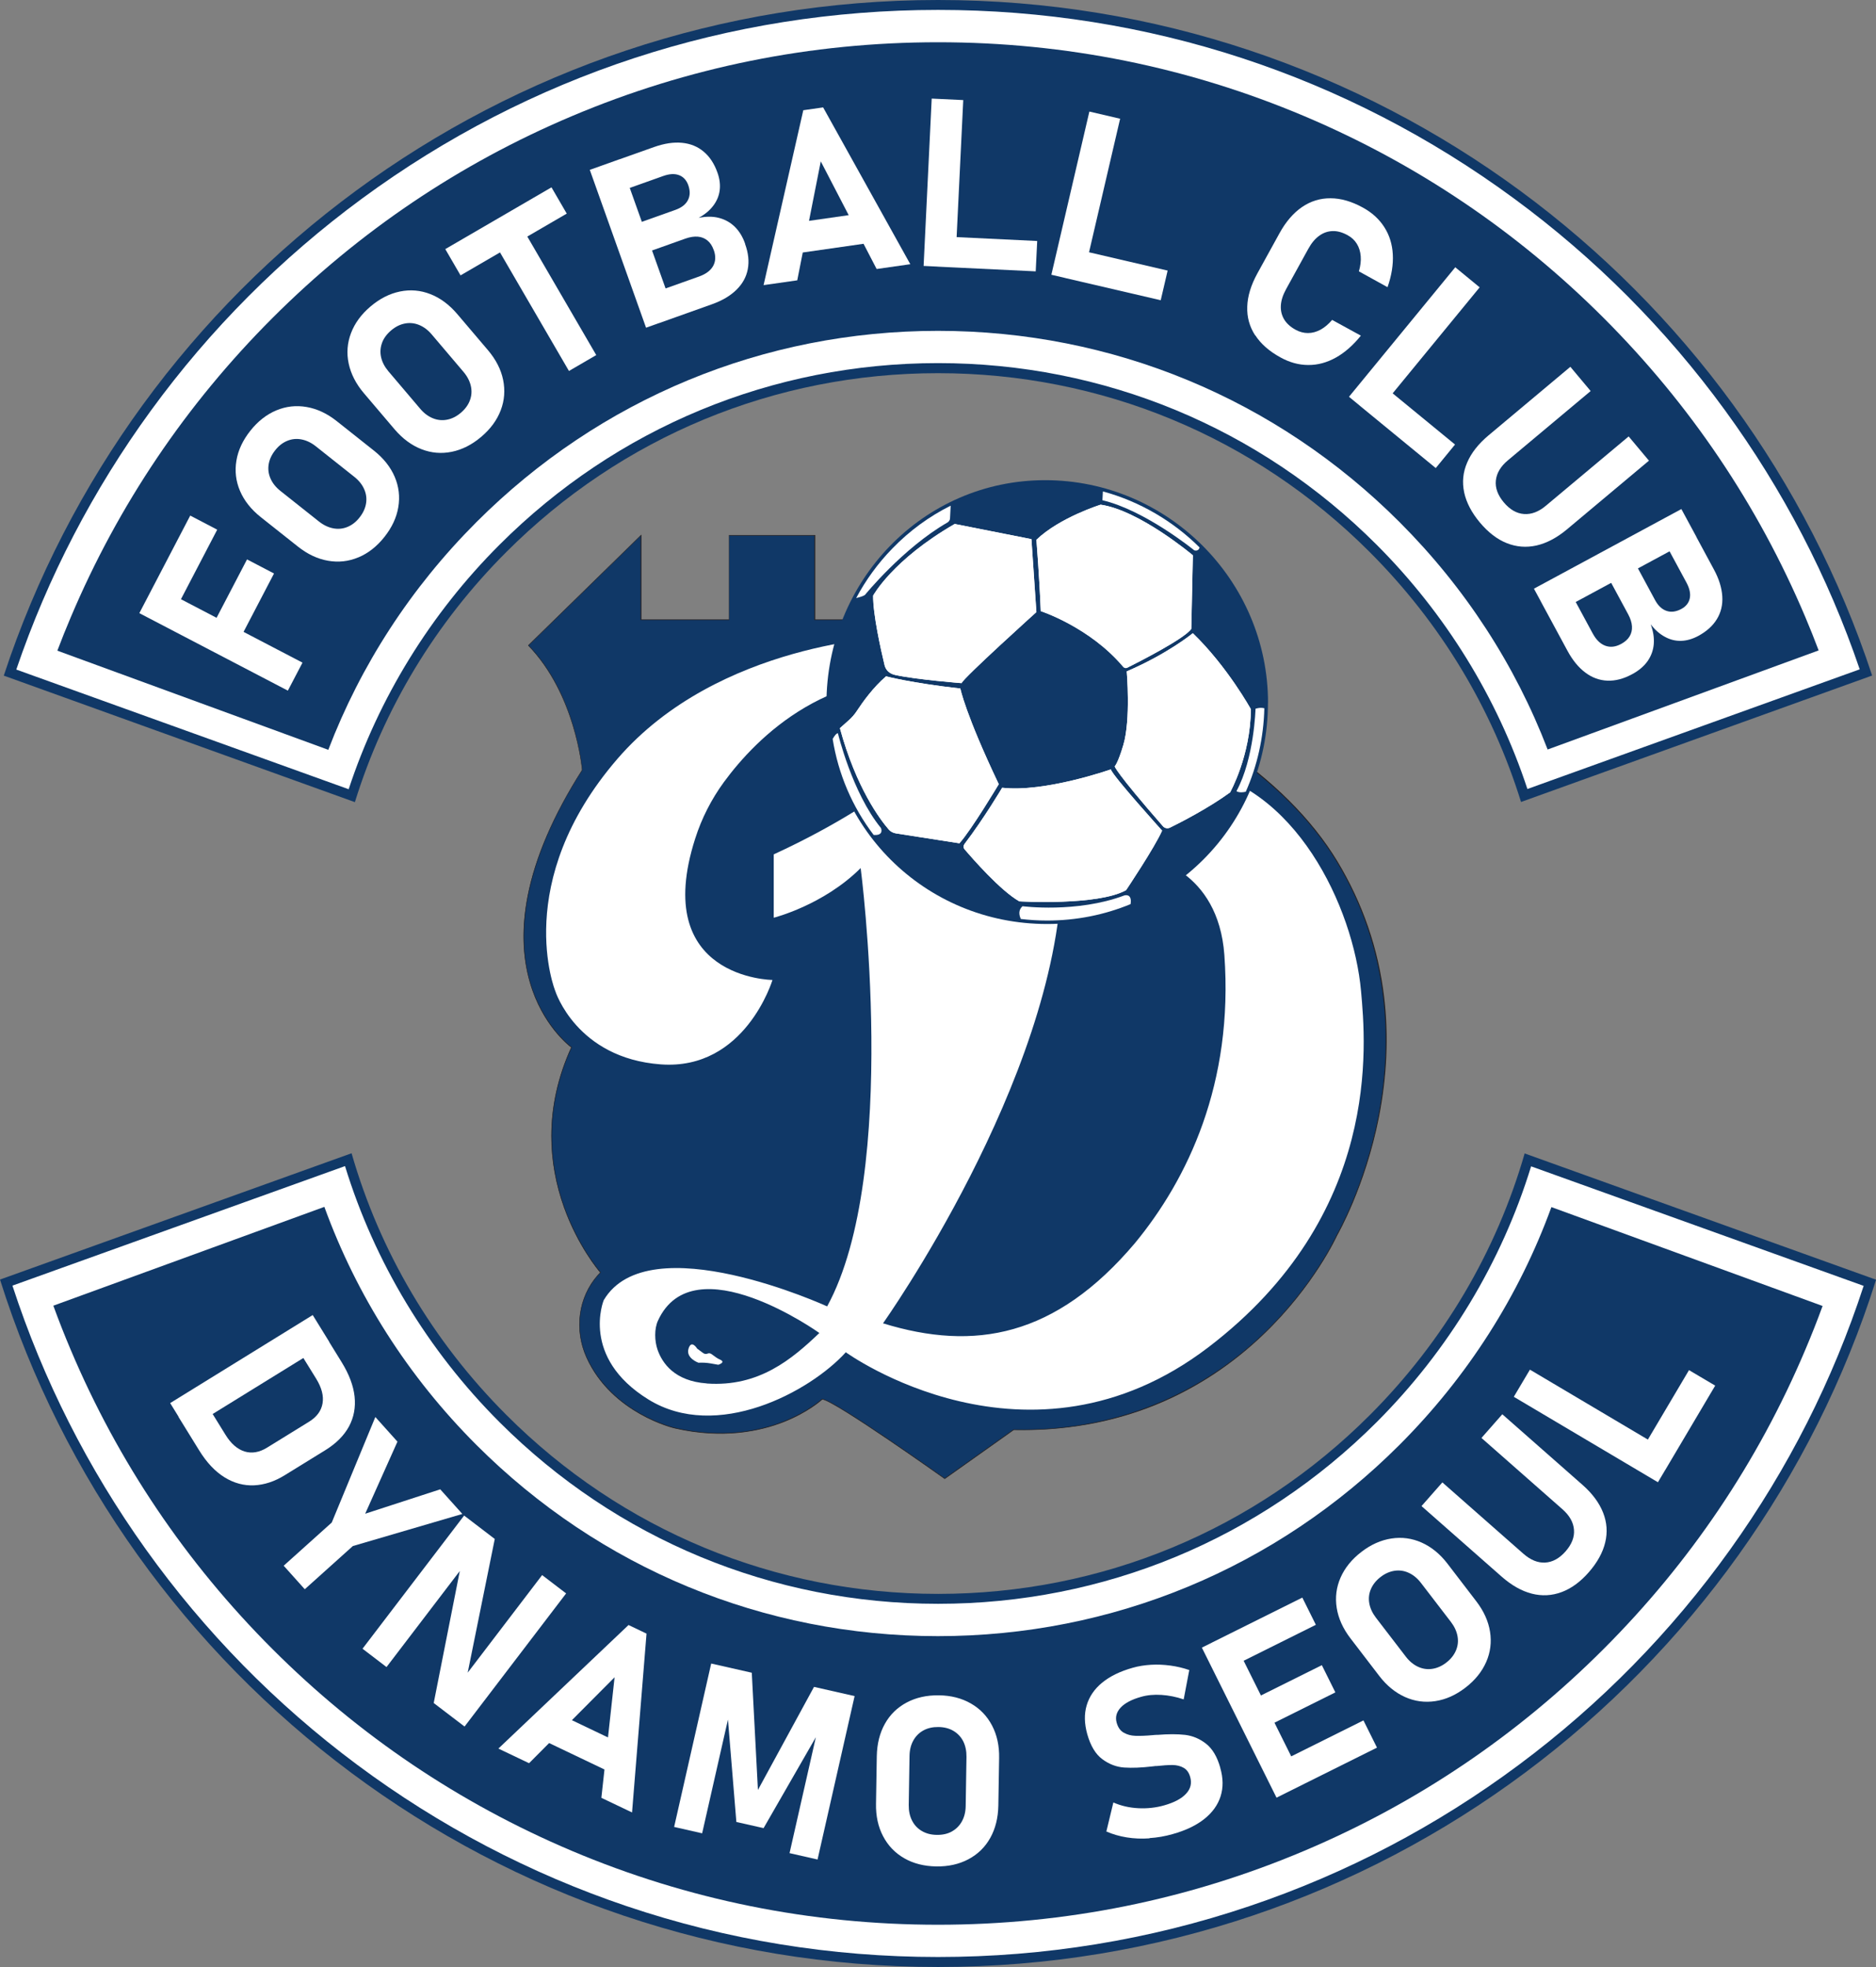 <?xml version="1.0" encoding="UTF-8"?>
<svg id="_레이어_2" data-name="레이어 2" xmlns="http://www.w3.org/2000/svg" viewBox="0 0 238.46 250">
  <rect x="0" y="0" width="238.46" height="250" fill="#808080" stroke="none"/>
  <defs>
    <style>
      .cls-1 {
        fill: #fff;
      }

      .cls-2 {
        fill: #103867;
      }

      .cls-3 {
        fill: #231f20;
      }
    </style>
  </defs>
  <g id="svg2">
    <g id="g10">
      <g id="g12">
        <g id="g14">
          <g id="g20">
            <g id="path22">
              <path class="cls-1" d="M119.24,249.37c-26.98,0-52.65-8.5-74.22-24.57C24.32,209.39,8.63,187.46,.79,163.02l43.47-15.62c3.67,12.33,10.46,23.7,19.67,32.9,14.77,14.77,34.41,22.91,55.31,22.91s40.53-8.14,55.31-22.91c9.21-9.21,16-20.57,19.67-32.88l43.47,15.62c-7.84,24.44-23.53,46.36-44.23,61.77-21.57,16.07-47.24,24.56-74.22,24.56"/>
            </g>
          </g>
          <g id="g24">
            <g id="path26">
              <path class="cls-2" d="M44.68,146.58L0,162.63c15.97,50.65,63.31,87.37,119.24,87.37s103.26-36.71,119.23-87.35l-44.67-16.05c-3.59,12.44-10.28,23.85-19.69,33.26-14.65,14.65-34.14,22.72-54.86,22.72s-40.21-8.07-54.86-22.72c-9.42-9.41-16.12-20.82-19.7-33.28m-.83,1.64c3.74,12.18,10.51,23.41,19.63,32.53,14.89,14.89,34.69,23.09,55.75,23.09s40.86-8.2,55.75-23.09c9.12-9.12,15.89-20.34,19.63-32.51l42.27,15.19c-3.9,11.96-9.6,23.22-16.96,33.5-7.49,10.47-16.53,19.68-26.86,27.37-10.45,7.78-21.98,13.83-34.27,17.97-12.71,4.29-26.03,6.46-39.57,6.46s-26.86-2.17-39.57-6.46c-12.29-4.15-23.82-10.2-34.27-17.98-10.33-7.69-19.37-16.91-26.86-27.38-7.35-10.28-13.05-21.55-16.95-33.51l42.27-15.19"/>
            </g>
          </g>
          <g id="g28">
            <g id="path30">
              <path class="cls-1" d="M1.28,85.48C9.45,61.07,24.77,40.08,45.63,24.74,67.08,8.97,92.53,.63,119.24,.63s52.15,8.34,73.6,24.1c20.85,15.33,36.18,36.32,44.35,60.73l-43.44,15.64c-3.75-11.74-10.38-22.59-19.21-31.41-14.77-14.77-34.42-22.91-55.31-22.91s-40.53,8.13-55.31,22.91c-8.83,8.83-15.47,19.69-19.22,31.43L1.28,85.48Z"/>
            </g>
          </g>
          <g id="g32">
            <g id="path34">
              <path class="cls-2" d="M119.24,0C63.87,0,16.91,36,.48,85.87l44.63,16.08c3.68-11.88,10.22-22.76,19.26-31.8,14.65-14.65,34.14-22.72,54.86-22.72s40.21,8.07,54.86,22.72c9.04,9.04,15.57,19.91,19.25,31.78l44.63-16.07C221.55,35.99,174.6,0,119.24,0m0,1.26c26.57,0,51.89,8.29,73.22,23.98,10.27,7.55,19.29,16.6,26.8,26.9,7.36,10.09,13.12,21.16,17.13,32.93l-42.24,15.21c-3.82-11.59-10.42-22.3-19.16-31.04-14.89-14.89-34.69-23.09-55.75-23.09s-40.86,8.2-55.75,23.09c-8.75,8.74-15.35,19.46-19.17,31.07L2.07,85.1c4.01-11.77,9.77-22.85,17.13-32.94,7.51-10.3,16.53-19.35,26.8-26.91C67.34,9.56,92.67,1.26,119.24,1.26"/>
            </g>
          </g>
          <g id="g36">
            <g id="path38">
              <path class="cls-2" d="M231.67,165.99c-.68,1.87-1.42,3.73-2.2,5.57-6.02,14.25-14.65,27.04-25.64,38.03-10.99,10.99-23.78,19.62-38.03,25.64-14.75,6.24-30.41,9.4-46.57,9.4s-31.82-3.16-46.57-9.4c-14.24-6.03-27.04-14.65-38.03-25.64-10.99-10.99-19.62-23.78-25.64-38.03-.79-1.86-1.52-3.72-2.21-5.61l34.45-12.56c4.09,11.25,10.62,21.55,19.33,30.26,15.67,15.67,36.5,24.3,58.66,24.3s42.99-8.63,58.66-24.3c8.7-8.7,15.23-19,19.32-30.23l34.45,12.56Z"/>
            </g>
          </g>
          <g id="g40">
            <g id="path42">
              <path class="cls-2" d="M231.16,82.67l-34.44,12.59c-4.11-10.72-10.47-20.55-18.83-28.91-15.67-15.67-36.5-24.3-58.66-24.3s-42.99,8.63-58.66,24.3c-8.37,8.37-14.73,18.21-18.84,28.95L7.29,82.7c.54-1.43,1.11-2.85,1.71-4.26,6.03-14.25,14.65-27.04,25.64-38.03,10.99-10.99,23.78-19.62,38.03-25.64,14.75-6.24,30.41-9.4,46.57-9.4s31.82,3.16,46.57,9.4c14.24,6.02,27.04,14.65,38.03,25.64,10.99,10.99,19.62,23.78,25.64,38.03,.59,1.4,1.16,2.81,1.69,4.23"/>
            </g>
          </g>
          <g id="g44">
            <g id="path46">
              <path class="cls-2" d="M81.48,68.05v10.73h11.2v-10.73h10.89v10.73h10.49s41.74,7.34,55.86,30.69c14.12,23.36,0,47.53,0,47.53,0,0-11.29,25.35-41.09,24.72l-8.75,6.21s-13.89-9.89-15.57-10.1c0,0-6.79,6.42-18.73,3.68,0,0-8.02-1.83-11.24-9.01-1.56-3.48-1.07-7.59,1.47-10.44,.1-.11,.2-.22,.3-.33,0,0-11.05-12.52-3.68-28.62,0,0-14.52-10.36,1.37-35.24,0,0-.74-9.52-6.84-15.83l14.31-13.99Z"/>
            </g>
          </g>
          <g id="g48">
            <g id="path50">
              <path class="cls-3" d="M120.08,187.98l-.02-.02c-.14-.1-13.8-9.82-15.53-10.09-.17,.16-1.88,1.67-4.88,2.86-2.92,1.15-7.69,2.23-13.86,.82-.02,0-2.04-.47-4.42-1.82-2.2-1.24-5.18-3.5-6.84-7.22-1.6-3.57-1.02-7.68,1.47-10.48,.09-.1,.18-.2,.28-.3-.27-.32-2.85-3.42-4.59-8.26-1.07-2.99-1.61-6.05-1.61-9.09,0-3.8,.85-7.58,2.52-11.25-.33-.25-3.71-2.9-5.26-8.29-.96-3.32-1.05-7.01-.27-10.97,.97-4.95,3.29-10.33,6.91-16.01-.04-.41-.91-9.67-6.83-15.8l-.03-.03,.03-.03,14.38-14.06v10.79h11.13v-10.73h10.97v10.73h10.45c.11,.02,10.58,1.89,22.65,6.59,7.09,2.76,13.33,5.94,18.55,9.46,6.53,4.4,11.47,9.33,14.7,14.66,3.22,5.33,5.23,11.15,5.96,17.29,.59,4.91,.36,10.05-.66,15.25-1.75,8.87-5.27,14.96-5.3,15.02-.03,.06-2.9,6.41-9.38,12.61-3.8,3.64-8.09,6.51-12.74,8.54-5.5,2.4-11.53,3.61-17.92,3.61-.36,0-.71,0-1.07-.01l-8.77,6.22Zm-15.58-10.19h.02c1.66,.21,14.73,9.5,15.56,10.09l8.74-6.2h.01c.36,0,.72,.01,1.07,.01,14.79,0,24.79-6.55,30.62-12.12,6.47-6.18,9.34-12.53,9.36-12.59,.04-.06,3.55-6.15,5.29-15,1.61-8.17,2-20.44-5.29-32.49-7.29-12.05-22.08-19.75-33.21-24.09-12.06-4.7-22.52-6.57-22.63-6.59h-10.53s0-10.73,0-10.73h-10.81v10.73h-11.28v-10.68l-14.21,13.9c6.02,6.25,6.81,15.73,6.82,15.83h0s0,.02,0,.02c-8.2,12.84-8.13,21.72-6.64,26.91,1.62,5.62,5.22,8.25,5.26,8.28l.03,.02v.03c-3.81,8.3-2.61,15.63-.93,20.31,1.82,5.08,4.57,8.23,4.6,8.26l.02,.03-.03,.03c-.11,.11-.21,.22-.3,.33-2.47,2.78-3.05,6.86-1.46,10.39,1.66,3.7,4.62,5.95,6.81,7.18,2.37,1.34,4.38,1.81,4.4,1.81,6.16,1.41,10.91,.34,13.81-.81,3.15-1.25,4.86-2.84,4.88-2.86h.01Z"/>
            </g>
          </g>
          <g id="g52">
            <g id="path54">
              <path class="cls-1" d="M89.84,175.83c-4.11-.29-5.67-2.59-6.26-4.29-.38-1.1-.43-2.65,.06-3.7,4.53-9.84,20.51,1.58,20.51,1.58-3.47,3.31-7.68,6.89-14.31,6.42m83.16-49.89c-.95-10.59-8.36-26.49-21.78-28.23,0,0-19.31-21.52-37.77-16.78,0,0-22.15,.65-34.98,15.52-13.52,15.68-7.89,29.49-7.89,29.49,0,0,2.68,8.54,13.41,9.33,10.73,.79,14.2-10.73,14.2-10.73,0,0-15.55-.14-9.82-17.98,.82-2.57,2.05-4.98,3.64-7.16,4.12-5.62,13.72-15.45,29.22-12.9,21.25,3.5,24.89,22.53,24.89,22.53,0,0,8.72,1.45,9.51,12.34,1.18,16.31-4.66,28.48-11.36,36.61-10.1,11.95-20.41,13.78-32.03,10.2,0,0,21.94-30.88,22.72-56.76l-14.36-17.83s-6.15,7.57-22.25,14.99v8.05s6.31-1.58,11.05-6.31c0,0,5.05,38.66-4.26,55.71,0,0-22.72-10.42-28.4-.79,0,0-3,7.26,5.68,12.62,8.68,5.37,20.51-.95,25.09-6,0,0,23.2,16.83,46.08-.63,22.08-16.85,20.02-38.51,19.41-45.31"/>
            </g>
          </g>
          <g id="g56">
            <g id="path58">
              <path class="cls-1" d="M90.44,172.1l.55,.4c.17,.12,.34,.22,.53,.3,.27,.12,.62,.36-.21,.66l-.96-.17c-.52-.09-1.04-.12-1.57-.09,0,0-1.63-.58-1.26-1.79,.37-1.21,1.1,0,1.1,0l.76,.56c.16,.12,.37,.15,.56,.07,.16-.07,.35-.05,.49,.06"/>
            </g>
          </g>
          <g id="g60">
            <g id="path62">
              <path class="cls-2" d="M161.17,89.34c0,15.57-12.49,28.1-28.06,28.1s-28.06-12.41-28.06-27.98,12.23-28.43,27.8-28.43c15.57,0,28.33,12.74,28.33,28.31"/>
            </g>
          </g>
          <g id="g64">
            <g id="path66">
              <path class="cls-1" d="M126.96,99.66s-3.51,5.87-5.01,7.52l-8.08-1.26c-.35-.06-.68-.23-.91-.5-1.07-1.24-4.12-5.25-6.2-12.87l1.1-.98c.42-.37,.79-.79,1.09-1.26,.66-1.01,2.05-2.97,3.68-4.35,0,0,3.13,.84,9.44,1.55,0,0,.62,3.2,4.88,12.15"/>
            </g>
          </g>
          <g id="g68">
            <g id="path70">
              <path class="cls-1" d="M112.43,84.52c-.48-1.99-1.47-6.43-1.45-8.82,0,0,2.45-4.54,10.37-9.11l9.75,1.93,.63,9.27s-9.23,8.32-9.51,9.03c0,0-5.71-.44-8.44-1.04-.69-.15-1.19-.58-1.35-1.26"/>
            </g>
          </g>
          <g id="g72">
            <g id="path74">
              <path class="cls-1" d="M141.2,97.8c.24,.83,6.51,7.77,6.51,7.77-.91,2.09-4.58,7.57-4.58,7.57-3.63,2.01-13.57,1.42-13.57,1.42-2.42-1.38-5.96-5.45-6.96-6.62-.16-.19-.16-.45-.02-.65,2.51-3.29,4.8-7.17,4.8-7.17,5.4,.63,13.81-2.33,13.81-2.33"/>
            </g>
          </g>
          <g id="g76">
            <g id="path78">
              <path class="cls-1" d="M132.29,77.68c-.16-4.18-.55-9.07-.55-9.07,2.96-2.84,8.17-4.46,8.17-4.46,4.93,.71,11.72,6.43,11.72,6.43l-.2,9.35c-.8,1.22-6.73,4.24-8.14,4.94-.17,.09-.38,.04-.51-.11-4.26-5.06-10.48-7.08-10.48-7.08"/>
            </g>
          </g>
          <g id="g80">
            <g id="path82">
              <path class="cls-1" d="M159,90.14c-.04,5.92-2.64,10.57-2.64,10.57-2.71,1.98-6.31,3.83-7.64,4.48-.31,.15-.68,.08-.9-.18-6.09-6.97-6.13-7.61-6.13-7.61,0,0,.39-.33,1.1-2.72,.96-3.24,.43-9.35,.43-9.35,5.25-2.25,8.4-4.85,8.4-4.85,4.38,4.22,7.38,9.66,7.38,9.66"/>
            </g>
          </g>
          <g id="g84">
            <g id="path86">
              <path class="cls-1" d="M120.84,64.28l-.08,1.59c0,.23-.14,.43-.33,.54-5.65,3.25-10.49,9.21-10.49,9.21-.26,.16-.66,.29-1.11,.39,1.22-2.29,2.76-4.41,4.6-6.3,2.19-2.26,4.69-4.08,7.41-5.44"/>
            </g>
          </g>
          <g id="g88">
            <g id="path90">
              <path class="cls-1" d="M152.48,69.58c-.08,.29-.27,.46-.67,.37,0,0-6.26-5.1-11.68-6.37l.06-1.12c4.71,1.28,8.93,3.78,12.29,7.12"/>
            </g>
          </g>
          <g id="g92">
            <g id="path94">
              <path class="cls-1" d="M160.71,90.03c-.09,3.71-.9,7.31-2.36,10.6-.88,.2-1.18-.08-1.18-.08,2.26-4.16,2.42-10.47,2.42-10.47,0,0,.57-.21,1.12-.06"/>
            </g>
          </g>
          <g id="g96">
            <g id="path98">
              <path class="cls-1" d="M143.71,114.91c-3.31,1.37-6.9,2.09-10.61,2.09-1.13,0-2.24-.07-3.34-.2-.26-.55-.31-1.15,.21-1.62,0,0,6.89,.9,12.94-1.37,0,0,1.02-.33,.8,1.09"/>
            </g>
          </g>
          <g id="g100">
            <g id="path102">
              <path class="cls-1" d="M111.05,106.12c-2.72-3.58-4.5-7.75-5.21-12.2,.24-.42,.49-.74,.67-.72,0,0,1.81,7.57,5.47,12.04,0,0,.44,.99-.93,.88"/>
            </g>
          </g>
          <g id="g104">
            <g id="path106">
              <path class="cls-1" d="M151.62,70.57l-.2,9.35c-.8,1.22-6.73,4.24-8.14,4.94-.17,.09-.38,.04-.51-.11-4.26-5.06-10.48-7.08-10.48-7.08-.16-4.18-.55-9.07-.55-9.07,2.96-2.84,8.16-4.46,8.16-4.46,4.93,.71,11.72,6.43,11.72,6.43"/>
            </g>
          </g>
          <g id="g108">
            <g id="path110">
              <path class="cls-1" d="M159,90.14c-.04,5.92-2.64,10.57-2.64,10.57-2.71,1.98-6.31,3.83-7.64,4.48-.31,.15-.68,.08-.9-.18-6.09-6.97-6.13-7.61-6.13-7.61,0,0,.39-.33,1.1-2.72,.96-3.24,.43-9.35,.43-9.35,5.25-2.25,8.4-4.85,8.4-4.85,4.38,4.22,7.38,9.66,7.38,9.66"/>
            </g>
          </g>
          <g id="g112">
            <g id="path114">
              <path class="cls-1" d="M147.72,105.57c-.91,2.09-4.58,7.57-4.58,7.57-3.63,2.01-13.57,1.42-13.57,1.42-2.42-1.38-5.96-5.45-6.96-6.62-.16-.19-.16-.45-.02-.65,2.51-3.29,4.8-7.17,4.8-7.17,5.4,.63,13.81-2.33,13.81-2.33,.24,.83,6.51,7.77,6.51,7.77"/>
            </g>
          </g>
          <g id="g116">
            <g id="path118">
              <path class="cls-1" d="M126.96,99.66s-3.51,5.87-5.01,7.52l-8.08-1.26c-.35-.06-.68-.23-.91-.5-1.07-1.24-4.12-5.25-6.2-12.87l1.1-.98c.42-.37,.79-.79,1.09-1.26,.66-1.01,2.05-2.97,3.68-4.35,0,0,3.13,.84,9.44,1.55,0,0,.62,3.2,4.88,12.15"/>
            </g>
          </g>
          <g id="g120">
            <g id="path122">
              <path class="cls-1" d="M131.74,77.8s-9.23,8.32-9.51,9.03c0,0-5.71-.44-8.44-1.04-.69-.15-1.19-.58-1.35-1.26-.48-1.99-1.47-6.43-1.45-8.82,0,0,2.45-4.54,10.37-9.11l9.75,1.93,.63,9.27Z"/>
            </g>
          </g>
        </g>
      </g>
    </g>
    <g>
      <path class="cls-1" d="M17.71,77.93l1.86-3.56,18.88,9.85-1.86,3.56-18.88-9.85Zm.68-1.3l5.79-11.1,3.43,1.79-5.79,11.1-3.43-1.79Zm7.96,4.15l5.05-9.68,3.43,1.79-5.05,9.68-3.43-1.79Z"/>
      <path class="cls-1" d="M45.55,70.84c-1.24,.52-2.52,.66-3.85,.43-1.33-.23-2.61-.83-3.83-1.8l-4.73-3.75c-1.22-.97-2.1-2.08-2.63-3.32-.53-1.24-.68-2.53-.46-3.85,.22-1.33,.81-2.59,1.77-3.8,.96-1.21,2.06-2.07,3.3-2.59,1.24-.52,2.53-.66,3.86-.43s2.61,.83,3.83,1.8l4.73,3.75c1.22,.97,2.1,2.08,2.63,3.32s.68,2.53,.46,3.85c-.22,1.33-.81,2.59-1.77,3.8s-2.06,2.07-3.3,2.59Zm.98-6.86c.1-.62,.02-1.22-.24-1.81s-.68-1.11-1.26-1.57l-4.89-3.88c-.58-.46-1.19-.75-1.82-.87s-1.23-.06-1.81,.18c-.58,.24-1.1,.64-1.54,1.21-.45,.57-.72,1.16-.82,1.78-.1,.62-.02,1.22,.24,1.81,.26,.59,.68,1.11,1.26,1.57l4.89,3.88c.58,.46,1.19,.75,1.82,.87,.63,.12,1.23,.06,1.81-.18,.58-.24,1.1-.64,1.54-1.21,.45-.57,.72-1.16,.82-1.78Z"/>
      <path class="cls-1" d="M57.43,57.42c-1.32,.27-2.61,.16-3.86-.33-1.26-.49-2.39-1.33-3.41-2.52l-3.91-4.6c-1.01-1.19-1.65-2.45-1.93-3.77s-.18-2.61,.3-3.87c.48-1.26,1.3-2.38,2.48-3.38,1.18-1,2.42-1.63,3.74-1.9,1.32-.27,2.61-.16,3.86,.33,1.26,.49,2.39,1.33,3.41,2.52l3.91,4.6c1.01,1.19,1.66,2.45,1.93,3.77s.18,2.61-.3,3.87c-.48,1.26-1.3,2.38-2.48,3.38-1.18,1-2.42,1.63-3.74,1.9Zm2.3-6.54c.22-.59,.26-1.19,.12-1.82-.14-.62-.45-1.22-.93-1.79l-4.04-4.76c-.48-.57-1.02-.97-1.61-1.21-.59-.24-1.2-.3-1.81-.18-.62,.12-1.2,.41-1.75,.88-.55,.47-.94,1-1.15,1.58s-.26,1.19-.12,1.82c.14,.63,.45,1.22,.93,1.79l4.04,4.76c.48,.57,1.02,.97,1.61,1.21,.59,.24,1.2,.3,1.81,.18,.62-.12,1.2-.41,1.75-.88,.55-.47,.94-1,1.15-1.58Z"/>
      <path class="cls-1" d="M56.6,31.66l13.5-7.85,1.94,3.34-13.5,7.85-1.94-3.34Zm5.89-1.41l3.47-2.02,9.83,16.9-3.47,2.02-9.83-16.9Z"/>
      <path class="cls-1" d="M74.97,21.59l3.78-1.35,7.15,20.06-3.78,1.35-7.15-20.06Zm7.5,15.83l6.4-2.28c.86-.31,1.46-.76,1.78-1.34s.35-1.26,.08-2.01l-.02-.04c-.18-.51-.44-.9-.78-1.18-.34-.28-.75-.45-1.22-.49-.48-.04-1,.04-1.57,.24l-6.4,2.28-1.3-3.64,6.4-2.28c.78-.28,1.32-.69,1.6-1.24,.29-.55,.3-1.18,.05-1.9-.23-.64-.62-1.07-1.18-1.28-.56-.21-1.22-.17-2.01,.11l-6.4,2.28-1.3-3.64,6.53-2.32c1.3-.46,2.48-.64,3.55-.54s1.99,.47,2.76,1.12c.77,.64,1.36,1.54,1.76,2.68,.28,.78,.37,1.53,.28,2.24-.09,.71-.37,1.37-.82,1.96-.45,.6-1.07,1.11-1.85,1.54,.93-.19,1.78-.2,2.56,0s1.45,.57,2.02,1.12c.57,.56,1.01,1.27,1.32,2.16v.04c.42,1.15,.53,2.22,.34,3.21-.19,.99-.67,1.86-1.45,2.62-.77,.76-1.81,1.37-3.1,1.83l-6.76,2.41-1.3-3.64Z"/>
      <path class="cls-1" d="M102.11,14.01l2.52-.36,11.08,19.93-4.28,.61-7.1-13.68-2.99,15.12-4.28,.61,5.05-22.24Zm-2.21,14.48l11.09-1.59,.55,3.83-11.09,1.59-.55-3.83Z"/>
      <path class="cls-1" d="M118.43,12.53l4.01,.19-1.03,21.27-4.01-.19,1.03-21.27Zm.94,17.5l12.47,.6-.19,3.86-12.47-.6,.19-3.86Z"/>
      <path class="cls-1" d="M138.47,14.18l3.91,.91-4.83,20.74-3.91-.91,4.83-20.74Zm-2.21,17.38l12.16,2.83-.88,3.77-12.16-2.83,.88-3.77Z"/>
      <path class="cls-1" d="M159.54,42.62c-.71-1.1-1.05-2.31-1-3.65,.04-1.33,.47-2.73,1.28-4.21l2.82-5.12c.81-1.47,1.77-2.58,2.87-3.33,1.1-.75,2.31-1.12,3.62-1.11,1.31,0,2.68,.4,4.1,1.18,1.17,.64,2.08,1.47,2.73,2.49,.65,1.01,1.01,2.17,1.08,3.46,.07,1.29-.15,2.69-.67,4.17l-3.64-2.01c.2-.69,.28-1.33,.23-1.93-.05-.59-.21-1.12-.49-1.57-.28-.46-.67-.82-1.18-1.1-.66-.36-1.29-.54-1.9-.52-.61,.02-1.18,.21-1.71,.6-.53,.38-.99,.94-1.39,1.67l-2.82,5.12c-.4,.73-.62,1.41-.66,2.06-.04,.65,.1,1.23,.41,1.76,.31,.52,.8,.97,1.46,1.33,.51,.28,1.04,.42,1.57,.42,.54,0,1.06-.14,1.59-.42,.52-.28,1.02-.7,1.49-1.25l3.65,2c-.99,1.23-2.05,2.16-3.18,2.79-1.13,.63-2.3,.95-3.5,.94-1.2,0-2.38-.32-3.55-.97-1.42-.78-2.49-1.72-3.2-2.82Z"/>
      <path class="cls-1" d="M184.98,33.97l3.1,2.55-13.51,16.46-3.1-2.55,13.51-16.46Zm-9.68,14.61l9.65,7.92-2.45,2.99-9.65-7.92,2.45-2.99Z"/>
      <path class="cls-1" d="M186.11,62.57c-.27-1.29-.15-2.55,.38-3.77,.52-1.23,1.42-2.37,2.7-3.45l10.42-8.73,2.58,3.08-10.5,8.79c-.94,.78-1.45,1.64-1.55,2.58-.1,.93,.24,1.86,1,2.77,.77,.92,1.63,1.42,2.57,1.49s1.88-.28,2.81-1.07l10.5-8.79,2.58,3.08-10.42,8.73c-1.28,1.07-2.57,1.75-3.87,2.05-1.3,.29-2.56,.19-3.79-.3s-2.36-1.37-3.42-2.63c-1.05-1.26-1.71-2.53-1.99-3.82Z"/>
      <path class="cls-1" d="M213.72,64.7l1.91,3.53-18.74,10.12-1.91-3.53,18.74-10.12Zm-14.5,9.83l3.23,5.98c.44,.81,.97,1.33,1.6,1.56,.63,.23,1.3,.16,2-.22l.04-.02c.47-.26,.82-.57,1.05-.95,.23-.38,.33-.81,.3-1.28-.03-.48-.19-.98-.48-1.52l-3.23-5.98,3.4-1.84,3.23,5.98c.39,.73,.88,1.2,1.47,1.4,.58,.2,1.21,.12,1.88-.24,.6-.32,.96-.78,1.08-1.36s-.02-1.24-.41-1.97l-3.23-5.98,3.4-1.84,3.29,6.1c.66,1.21,1.01,2.35,1.08,3.43s-.16,2.04-.68,2.9c-.52,.86-1.31,1.57-2.38,2.15-.73,.39-1.46,.6-2.17,.62-.72,.02-1.41-.15-2.06-.51-.66-.35-1.26-.88-1.81-1.59,.33,.89,.46,1.73,.39,2.53-.07,.8-.34,1.52-.8,2.17-.46,.64-1.11,1.19-1.93,1.63l-.04,.02c-1.07,.58-2.12,.85-3.12,.81-1.01-.04-1.95-.38-2.81-1.03-.87-.65-1.63-1.58-2.28-2.79l-3.41-6.31,3.4-1.84Z"/>
    </g>
    <g>
      <path class="cls-1" d="M39.75,167.14l2.11,3.42-18.12,11.19-2.11-3.42,18.12-11.19Zm-13.77,10.88l2.69,4.35c.69,1.12,1.5,1.82,2.42,2.11,.92,.28,1.87,.12,2.86-.49l5.33-3.29c.99-.61,1.56-1.39,1.72-2.34,.16-.95-.11-1.98-.8-3.11l-2.69-4.35,3.29-2.03,2.64,4.28c.93,1.51,1.48,2.96,1.63,4.34,.15,1.38-.09,2.65-.71,3.81-.63,1.16-1.63,2.16-3,3.01l-5.14,3.17c-1.3,.81-2.61,1.24-3.91,1.3-1.3,.06-2.56-.27-3.76-1.01-1.2-.74-2.28-1.88-3.24-3.44l-2.63-4.26,3.29-2.03Z"/>
      <path class="cls-1" d="M44.85,196.5l-6.11,5.49-2.68-2.99,6.11-5.49,5.54-13.41,2.81,3.13-4.1,9.16,9.54-3.1,2.81,3.13-13.92,4.08Z"/>
      <path class="cls-1" d="M58.99,192.62l3.9,2.98-3.6,17.78-.51,.09,10.13-13.28,3.05,2.33-12.91,16.92-3.92-2.99,3.47-17.56,.51-.09-9.98,13.08-3.05-2.33,12.91-16.92Z"/>
      <path class="cls-1" d="M79.88,206.53l2.3,1.1-1.84,22.73-3.9-1.86,1.68-15.32-10.87,10.92-3.9-1.86,16.54-15.7Zm-9.87,10.82l10.11,4.83-1.67,3.49-10.11-4.83,1.67-3.49Z"/>
      <path class="cls-1" d="M103.47,214.4l5.16,1.17-4.71,20.77-3.56-.81,3.66-16.13-.06,.95-6.9,12-3.46-.78-1.11-13.52,.42-1.17-3.66,16.13-3.56-.81,4.71-20.77,5.16,1.17,.78,14.9,7.13-13.1Z"/>
      <path class="cls-1" d="M114.94,236.18c-1.17-.67-2.06-1.6-2.69-2.8-.63-1.2-.93-2.58-.9-4.14l.1-6.04c.03-1.56,.37-2.93,1.03-4.11,.66-1.18,1.59-2.08,2.78-2.71,1.19-.63,2.55-.93,4.09-.91,1.54,.02,2.9,.37,4.06,1.04,1.17,.67,2.06,1.6,2.69,2.8,.63,1.2,.93,2.58,.9,4.14l-.1,6.04c-.03,1.56-.37,2.93-1.03,4.11-.66,1.18-1.59,2.08-2.78,2.71s-2.55,.93-4.09,.91c-1.54-.03-2.9-.37-4.06-1.04Zm6.04-3.4c.55-.3,.98-.73,1.29-1.29s.47-1.21,.48-1.96l.1-6.24c.01-.74-.13-1.4-.41-1.97-.29-.57-.71-1.01-1.25-1.33-.54-.32-1.17-.48-1.9-.49-.72-.01-1.36,.13-1.91,.43s-.98,.73-1.29,1.29-.47,1.21-.48,1.96l-.1,6.24c-.01,.74,.13,1.4,.42,1.97,.29,.57,.7,1.01,1.25,1.33s1.17,.48,1.9,.49,1.36-.13,1.91-.43Z"/>
      <path class="cls-1" d="M146.1,233.65c-.99,.07-1.95,.03-2.88-.12-.93-.15-1.79-.4-2.59-.75l.89-3.69c.97,.43,2.03,.67,3.16,.73,1.13,.06,2.25-.06,3.33-.37,1.26-.36,2.18-.85,2.75-1.47,.58-.62,.75-1.33,.53-2.11h0c-.15-.56-.43-.95-.83-1.18-.4-.23-.87-.35-1.41-.36-.54,0-1.22,.04-2.03,.13-.03,0-.06,0-.08,0s-.05,0-.08,0l-.32,.04c-1.43,.17-2.65,.22-3.64,.15-.99-.07-1.92-.42-2.78-1.06-.86-.63-1.5-1.7-1.92-3.19h0c-.37-1.34-.4-2.55-.07-3.66,.33-1.11,.98-2.07,1.97-2.88,.99-.81,2.28-1.44,3.88-1.89,.73-.21,1.51-.33,2.32-.38s1.63-.01,2.46,.1c.82,.11,1.63,.3,2.41,.57l-.71,3.73c-.94-.32-1.89-.51-2.83-.57-.95-.06-1.81,.02-2.6,.25-1.18,.33-2.05,.79-2.58,1.36s-.71,1.21-.51,1.92h0c.17,.61,.47,1.03,.9,1.27,.44,.25,.92,.38,1.47,.4,.54,.02,1.29,0,2.24-.09,.04,0,.08,0,.12-.01s.08,0,.12-.01c.06,0,.12,0,.17-.01,.06,0,.11,0,.17,0,1.37-.11,2.54-.11,3.51,0,.97,.12,1.86,.49,2.67,1.13s1.41,1.65,1.8,3.04v.03c.38,1.31,.39,2.51,.04,3.61-.35,1.1-1.04,2.06-2.07,2.88-1.03,.82-2.37,1.46-4.02,1.92-.98,.28-1.96,.45-2.95,.51Z"/>
      <path class="cls-1" d="M152.77,209.41l3.59-1.79,9.49,19.07-3.59,1.79-9.49-19.07Zm1.3-.65l11.47-5.71,1.72,3.46-11.47,5.71-1.72-3.46Zm3.92,7.87l10.03-4.99,1.72,3.46-10.03,4.99-1.72-3.46Zm3.85,7.74l11.47-5.71,1.72,3.46-11.47,5.71-1.72-3.46Z"/>
      <path class="cls-1" d="M182.44,216.21c-1.33,.2-2.61,.03-3.84-.52-1.23-.55-2.33-1.44-3.28-2.68l-3.67-4.79c-.95-1.24-1.53-2.53-1.74-3.86s-.05-2.62,.49-3.85c.54-1.23,1.42-2.32,2.64-3.26,1.22-.94,2.5-1.51,3.83-1.71s2.61-.03,3.84,.52c1.23,.55,2.33,1.44,3.28,2.68l3.67,4.79c.95,1.24,1.53,2.53,1.74,3.86,.21,1.33,.05,2.62-.49,3.85-.54,1.23-1.42,2.32-2.64,3.26-1.22,.94-2.5,1.51-3.83,1.71Zm2.62-6.42c.25-.58,.32-1.18,.21-1.81-.11-.63-.39-1.24-.84-1.83l-3.8-4.95c-.45-.59-.97-1.02-1.55-1.29-.58-.27-1.18-.36-1.8-.27s-1.22,.35-1.79,.79c-.57,.44-.98,.95-1.23,1.53-.25,.58-.32,1.18-.21,1.81s.39,1.24,.84,1.83l3.8,4.95c.45,.59,.97,1.02,1.55,1.29,.58,.27,1.18,.36,1.8,.27,.62-.09,1.22-.35,1.79-.79,.57-.44,.98-.95,1.23-1.53Z"/>
      <path class="cls-1" d="M198.5,202.35c-1.23,.46-2.5,.53-3.79,.2-1.29-.33-2.56-1.05-3.82-2.15l-10.2-8.98,2.65-3.01,10.28,9.05c.92,.81,1.84,1.19,2.78,1.14,.94-.05,1.8-.52,2.59-1.41,.79-.9,1.16-1.82,1.08-2.76-.07-.94-.56-1.81-1.48-2.62l-10.28-9.05,2.65-3.01,10.2,8.98c1.25,1.1,2.12,2.28,2.61,3.52,.49,1.24,.58,2.51,.27,3.79-.31,1.29-1,2.54-2.08,3.78s-2.24,2.08-3.48,2.54Z"/>
      <path class="cls-1" d="M192.42,177.53l2.05-3.45,18.32,10.86-2.05,3.45-18.32-10.86Zm15.91,7.35l6.36-10.74,3.33,1.97-6.36,10.74-3.33-1.97Z"/>
    </g>
  </g>
</svg>